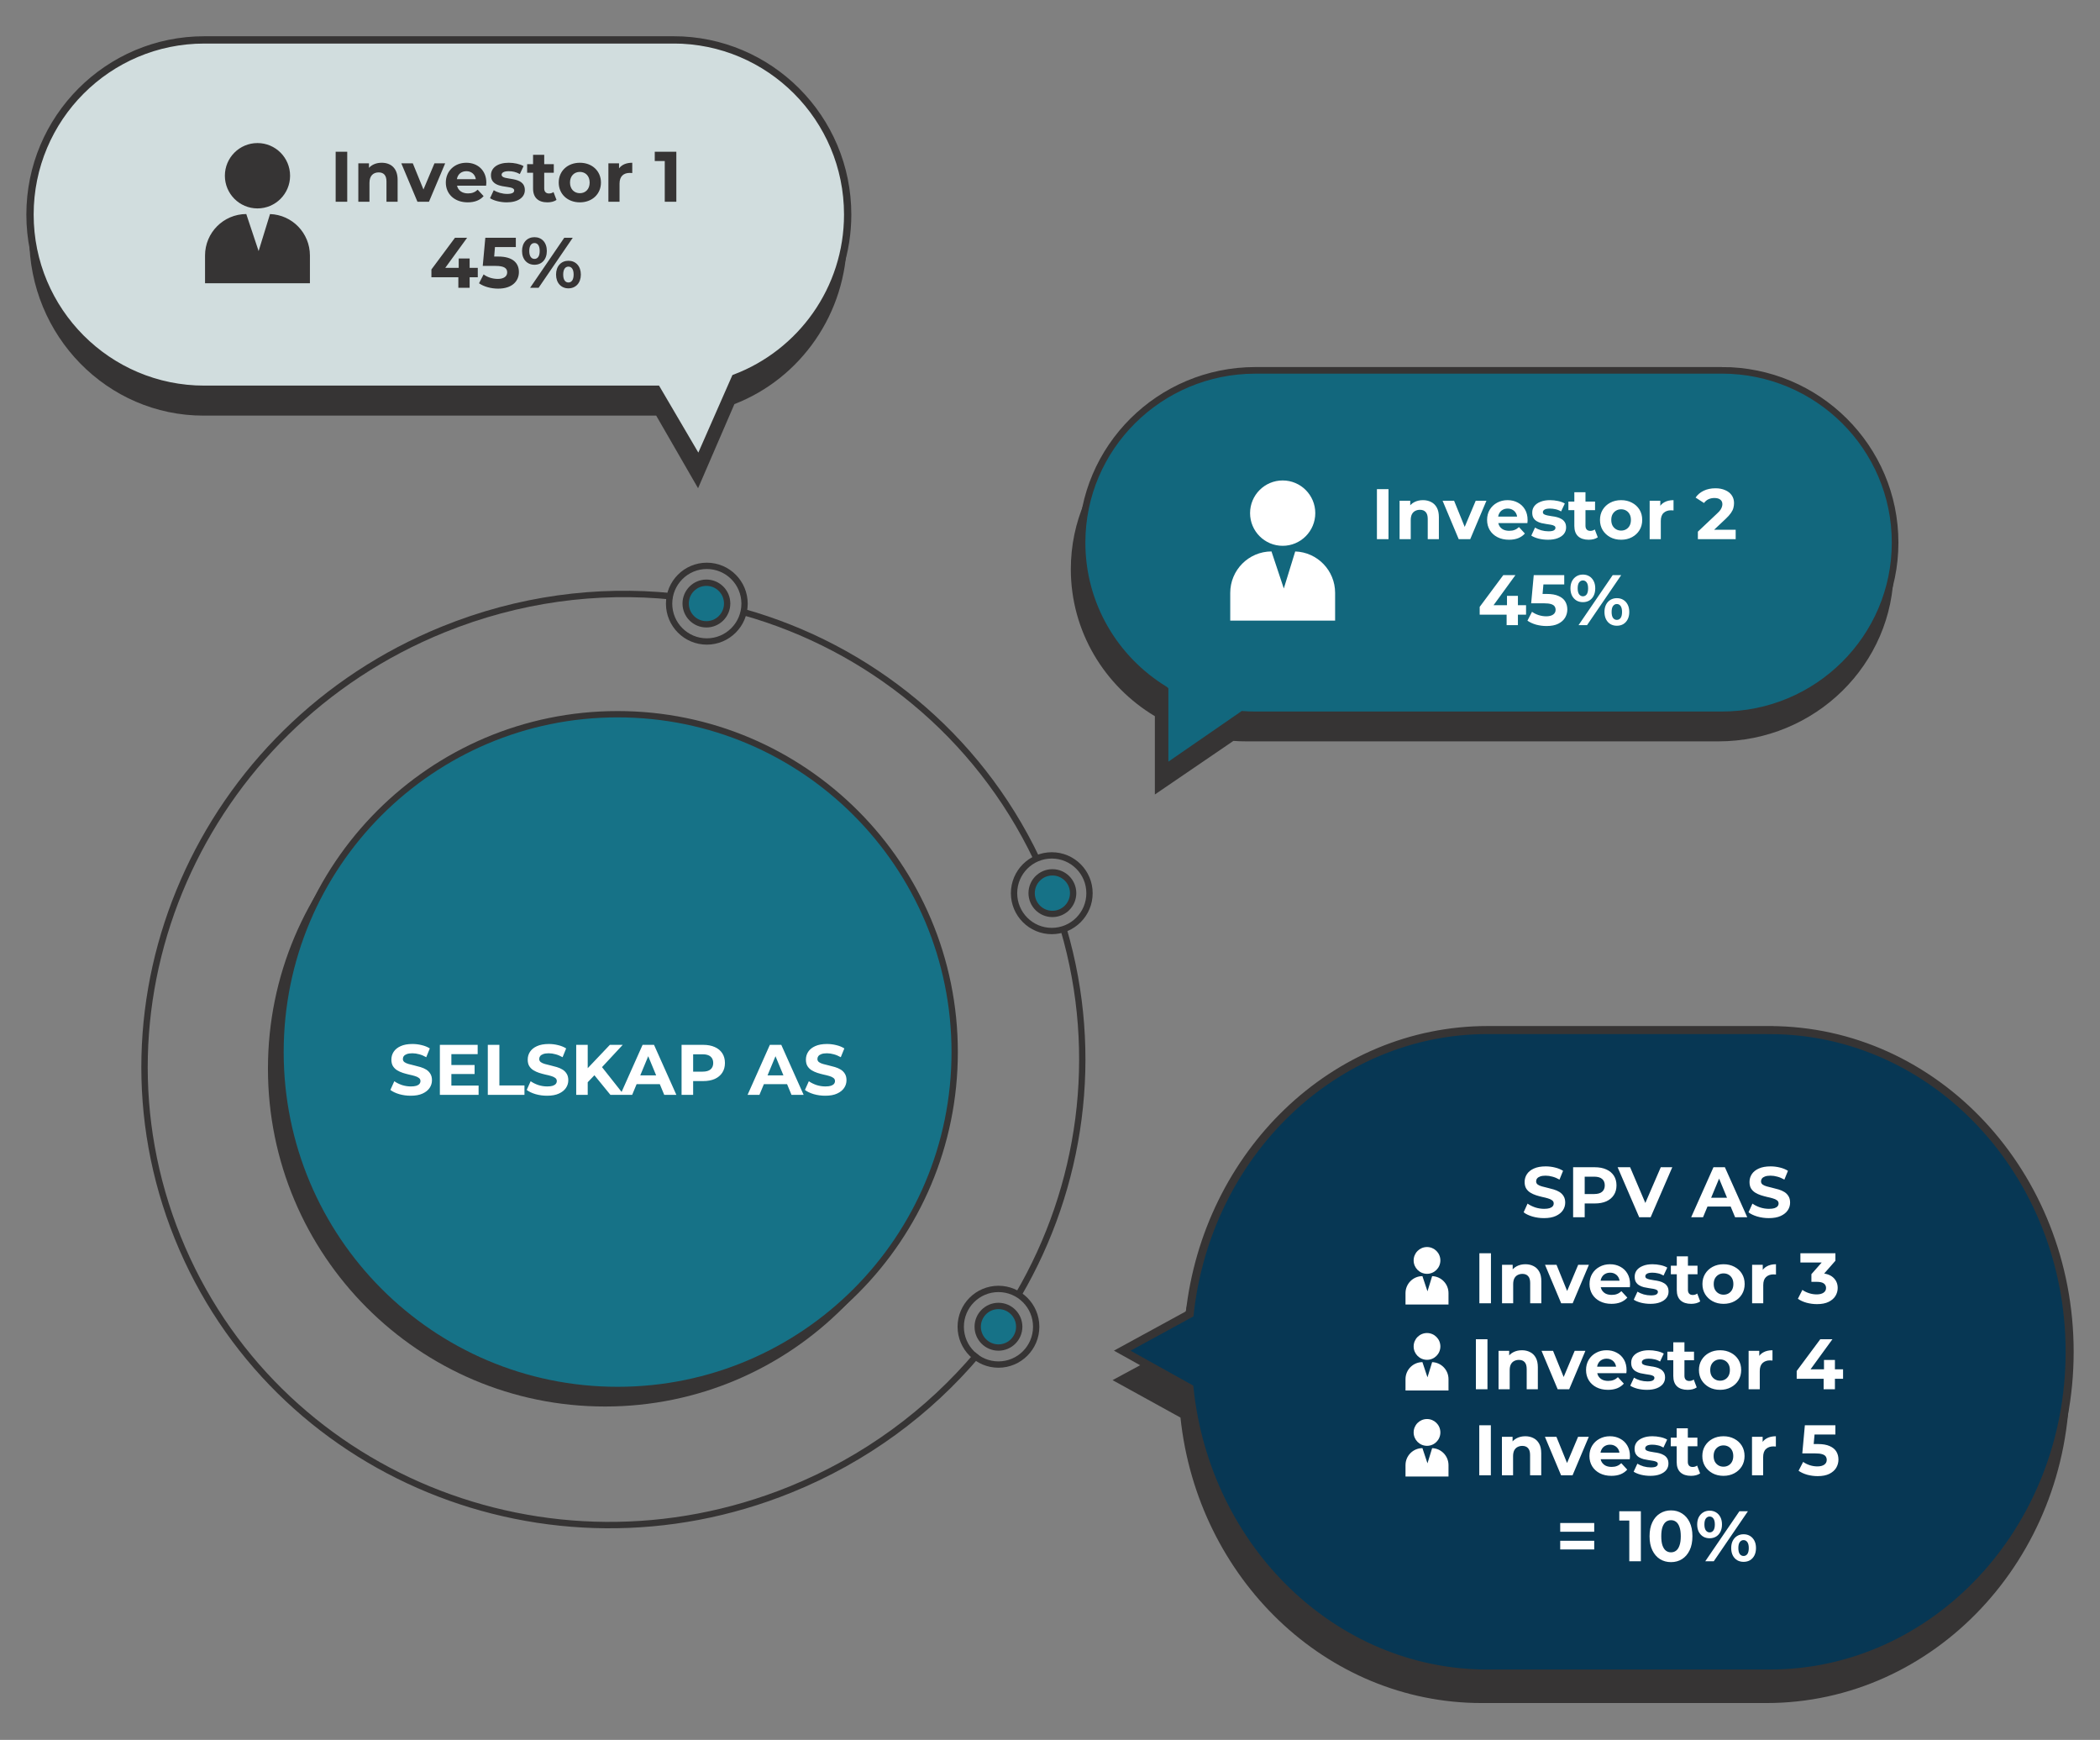 <svg width="635" height="526" viewBox="0 0 635 526" fill="none" xmlns="http://www.w3.org/2000/svg">
<rect x="0" y="0" width="635" height="526" fill="#808080" stroke="none"/>
<path d="M295.594 409.42C280.861 426.861 261.708 441.123 238.973 450.334C165.638 480.05 82.702 445.927 53.727 374.117C24.752 302.296 60.726 220 134.062 190.285C156.854 181.05 180.568 177.987 203.303 180.302" stroke="#363434" stroke-width="1.932" stroke-miterlimit="10"/>
<path d="M321.606 280.88C332.792 319.035 326.96 358.886 307.947 391.406" stroke="#363434" stroke-width="1.91" stroke-miterlimit="10"/>
<path d="M224.848 185.048C262.571 195.651 295.489 221.929 313.441 259.57" stroke="#363434" stroke-width="1.91" stroke-miterlimit="10"/>
<path d="M318.036 281.465C324.337 281.465 329.444 276.346 329.444 270.032C329.444 263.718 324.337 258.6 318.036 258.6C311.736 258.6 306.628 263.718 306.628 270.032C306.628 276.346 311.736 281.465 318.036 281.465Z" stroke="#363434" stroke-width="1.91" stroke-miterlimit="10"/>
<path d="M213.731 193.932C220.032 193.932 225.139 188.814 225.139 182.5C225.139 176.186 220.032 171.067 213.731 171.067C207.431 171.067 202.323 176.186 202.323 182.5C202.323 188.814 207.431 193.932 213.731 193.932Z" stroke="#363434" stroke-width="1.91" stroke-miterlimit="10"/>
<path d="M301.916 412.53C308.216 412.53 313.324 407.411 313.324 401.097C313.324 394.783 308.216 389.665 301.916 389.665C295.615 389.665 290.508 394.783 290.508 401.097C290.508 407.411 295.615 412.53 301.916 412.53Z" stroke="#363434" stroke-width="1.91" stroke-miterlimit="10"/>
<path d="M301.916 407.386C305.382 407.386 308.192 404.571 308.192 401.097C308.192 397.624 305.382 394.808 301.916 394.808C298.45 394.808 295.641 397.624 295.641 401.097C295.641 404.571 298.45 407.386 301.916 407.386Z" fill="#167287" stroke="#363434" stroke-width="1.91" stroke-miterlimit="10"/>
<path d="M318.223 276.298C321.689 276.298 324.498 273.482 324.498 270.009C324.498 266.536 321.689 263.72 318.223 263.72C314.757 263.72 311.947 266.536 311.947 270.009C311.947 273.482 314.757 276.298 318.223 276.298Z" fill="#167287" stroke="#363434" stroke-width="1.91" stroke-miterlimit="10"/>
<path d="M213.603 188.742C217.069 188.742 219.879 185.926 219.879 182.453C219.879 178.98 217.069 176.164 213.603 176.164C210.137 176.164 207.328 178.98 207.328 182.453C207.328 185.926 210.137 188.742 213.603 188.742Z" fill="#167287" stroke="#363434" stroke-width="1.91" stroke-miterlimit="10"/>
<path d="M182.948 425.213C239.24 425.213 284.874 379.481 284.874 323.068C284.874 266.655 239.24 220.924 182.948 220.924C126.656 220.924 81.022 266.655 81.022 323.068C81.022 379.481 126.656 425.213 182.948 425.213Z" fill="#363434"/>
<path d="M186.751 420.21C243.043 420.21 288.677 374.478 288.677 318.065C288.677 261.652 243.043 215.921 186.751 215.921C130.459 215.921 84.825 261.652 84.825 318.065C84.825 374.478 130.459 420.21 186.751 420.21Z" fill="#167287" stroke="#363434" stroke-width="1.91" stroke-miterlimit="10"/>
<path d="M124.2 331.259C122.99 331.259 121.831 331.101 120.722 330.784C119.613 330.453 118.72 330.028 118.043 329.509L119.231 326.873C119.879 327.334 120.643 327.716 121.521 328.019C122.414 328.307 123.315 328.451 124.222 328.451C124.913 328.451 125.468 328.386 125.886 328.256C126.318 328.112 126.635 327.918 126.836 327.673C127.038 327.428 127.139 327.147 127.139 326.83C127.139 326.427 126.98 326.11 126.663 325.88C126.346 325.635 125.929 325.44 125.41 325.296C124.892 325.138 124.316 324.994 123.682 324.864C123.062 324.72 122.436 324.547 121.802 324.346C121.183 324.144 120.614 323.885 120.095 323.568C119.577 323.251 119.152 322.833 118.821 322.315C118.504 321.796 118.345 321.134 118.345 320.327C118.345 319.463 118.576 318.678 119.037 317.972C119.512 317.252 120.218 316.683 121.154 316.265C122.105 315.833 123.293 315.617 124.719 315.617C125.669 315.617 126.606 315.733 127.528 315.963C128.449 316.179 129.263 316.51 129.969 316.957L128.889 319.614C128.183 319.211 127.477 318.916 126.771 318.728C126.066 318.527 125.374 318.426 124.697 318.426C124.02 318.426 123.466 318.505 123.034 318.664C122.602 318.822 122.292 319.031 122.105 319.29C121.917 319.535 121.824 319.823 121.824 320.154C121.824 320.543 121.982 320.86 122.299 321.105C122.616 321.335 123.034 321.523 123.552 321.667C124.071 321.811 124.64 321.955 125.259 322.099C125.893 322.243 126.519 322.408 127.139 322.596C127.772 322.783 128.348 323.035 128.867 323.352C129.386 323.669 129.803 324.086 130.12 324.605C130.451 325.123 130.617 325.779 130.617 326.571C130.617 327.421 130.379 328.199 129.904 328.904C129.429 329.61 128.716 330.179 127.765 330.611C126.829 331.043 125.641 331.259 124.2 331.259ZM136.228 321.969H143.509V324.691H136.228V321.969ZM136.487 328.191H144.718V331H133.009V315.877H144.438V318.685H136.487V328.191ZM147.503 331V315.877H151.003V328.148H158.587V331H147.503ZM165.427 331.259C164.217 331.259 163.058 331.101 161.949 330.784C160.84 330.453 159.947 330.028 159.27 329.509L160.458 326.873C161.106 327.334 161.869 327.716 162.748 328.019C163.641 328.307 164.541 328.451 165.449 328.451C166.14 328.451 166.694 328.386 167.112 328.256C167.544 328.112 167.861 327.918 168.063 327.673C168.264 327.428 168.365 327.147 168.365 326.83C168.365 326.427 168.207 326.11 167.89 325.88C167.573 325.635 167.155 325.44 166.637 325.296C166.118 325.138 165.542 324.994 164.908 324.864C164.289 324.72 163.663 324.547 163.029 324.346C162.409 324.144 161.841 323.885 161.322 323.568C160.804 323.251 160.379 322.833 160.047 322.315C159.73 321.796 159.572 321.134 159.572 320.327C159.572 319.463 159.802 318.678 160.263 317.972C160.739 317.252 161.444 316.683 162.381 316.265C163.331 315.833 164.52 315.617 165.945 315.617C166.896 315.617 167.832 315.733 168.754 315.963C169.676 316.179 170.49 316.51 171.195 316.957L170.115 319.614C169.409 319.211 168.704 318.916 167.998 318.728C167.292 318.527 166.601 318.426 165.924 318.426C165.247 318.426 164.692 318.505 164.26 318.664C163.828 318.822 163.519 319.031 163.331 319.29C163.144 319.535 163.05 319.823 163.05 320.154C163.05 320.543 163.209 320.86 163.526 321.105C163.843 321.335 164.26 321.523 164.779 321.667C165.297 321.811 165.866 321.955 166.486 322.099C167.119 322.243 167.746 322.408 168.365 322.596C168.999 322.783 169.575 323.035 170.094 323.352C170.612 323.669 171.03 324.086 171.347 324.605C171.678 325.123 171.844 325.779 171.844 326.571C171.844 327.421 171.606 328.199 171.131 328.904C170.655 329.61 169.942 330.179 168.992 330.611C168.056 331.043 166.867 331.259 165.427 331.259ZM177.368 327.543L177.173 323.503L184.411 315.877H188.3L181.775 322.898L179.831 324.972L177.368 327.543ZM174.235 331V315.877H177.714V331H174.235ZM184.584 331L179.204 324.41L181.494 321.926L188.667 331H184.584ZM187.565 331L194.306 315.877H197.763L204.525 331H200.852L195.321 317.648H196.704L191.152 331H187.565ZM190.935 327.759L191.864 325.102H199.642L200.593 327.759H190.935ZM206.094 331V315.877H212.64C213.994 315.877 215.161 316.1 216.14 316.546C217.12 316.978 217.876 317.605 218.409 318.426C218.942 319.247 219.208 320.226 219.208 321.364C219.208 322.488 218.942 323.46 218.409 324.281C217.876 325.102 217.12 325.736 216.14 326.182C215.161 326.614 213.994 326.83 212.64 326.83H208.038L209.594 325.253V331H206.094ZM209.594 325.642L208.038 323.978H212.446C213.526 323.978 214.333 323.748 214.866 323.287C215.399 322.826 215.665 322.185 215.665 321.364C215.665 320.529 215.399 319.881 214.866 319.42C214.333 318.959 213.526 318.728 212.446 318.728H208.038L209.594 317.065V325.642ZM226.049 331L232.79 315.877H236.246L243.009 331H239.336L233.805 317.648H235.188L229.635 331H226.049ZM229.419 327.759L230.348 325.102H238.126L239.077 327.759H229.419ZM249.547 331.259C248.337 331.259 247.178 331.101 246.069 330.784C244.96 330.453 244.067 330.028 243.39 329.509L244.578 326.873C245.226 327.334 245.989 327.716 246.868 328.019C247.761 328.307 248.661 328.451 249.569 328.451C250.26 328.451 250.814 328.386 251.232 328.256C251.664 328.112 251.981 327.918 252.183 327.673C252.384 327.428 252.485 327.147 252.485 326.83C252.485 326.427 252.327 326.11 252.01 325.88C251.693 325.635 251.275 325.44 250.757 325.296C250.238 325.138 249.662 324.994 249.028 324.864C248.409 324.72 247.783 324.547 247.149 324.346C246.529 324.144 245.961 323.885 245.442 323.568C244.924 323.251 244.499 322.833 244.167 322.315C243.85 321.796 243.692 321.134 243.692 320.327C243.692 319.463 243.922 318.678 244.383 317.972C244.859 317.252 245.564 316.683 246.501 316.265C247.451 315.833 248.64 315.617 250.065 315.617C251.016 315.617 251.952 315.733 252.874 315.963C253.796 316.179 254.61 316.51 255.315 316.957L254.235 319.614C253.529 319.211 252.824 318.916 252.118 318.728C251.412 318.527 250.721 318.426 250.044 318.426C249.367 318.426 248.812 318.505 248.38 318.664C247.948 318.822 247.639 319.031 247.451 319.29C247.264 319.535 247.17 319.823 247.17 320.154C247.17 320.543 247.329 320.86 247.646 321.105C247.963 321.335 248.38 321.523 248.899 321.667C249.417 321.811 249.986 321.955 250.606 322.099C251.239 322.243 251.866 322.408 252.485 322.596C253.119 322.783 253.695 323.035 254.214 323.352C254.732 323.669 255.15 324.086 255.467 324.605C255.798 325.123 255.964 325.779 255.964 326.571C255.964 327.421 255.726 328.199 255.251 328.904C254.775 329.61 254.062 330.179 253.112 330.611C252.176 331.043 250.987 331.259 249.547 331.259Z" fill="white"/>
<path d="M534.113 320.31H448.051C401.066 320.31 362.363 357.799 357.009 406.112L336.42 417.241L356.95 428.556C362.094 477.115 400.903 514.862 448.051 514.862H534.113C584.761 514.862 625.809 471.317 625.809 417.591C625.809 363.866 584.749 320.321 534.113 320.321V320.31Z" fill="#363434"/>
<path d="M535.046 311.402H449.859C403.352 311.402 365.034 348.891 359.738 397.205L339.348 408.333L359.68 419.649C364.765 468.208 403.189 505.954 449.859 505.954H535.046C585.181 505.954 625.82 462.41 625.82 408.684C625.82 354.958 585.181 311.414 535.046 311.414V311.402Z" fill="#073754" stroke="#363434" stroke-width="2.429" stroke-miterlimit="10"/>
<path d="M431.5 385.1C433.732 385.1 435.542 383.287 435.542 381.05C435.542 378.813 433.732 377 431.5 377C429.268 377 427.459 378.813 427.459 381.05C427.459 383.287 429.268 385.1 431.5 385.1Z" fill="white"/>
<path d="M438 390.935V394.372H425V390.935C425 388.102 427.285 385.808 430.112 385.796L431.64 390.388L433.054 385.8C435.802 385.891 438 388.156 438 390.931V390.935Z" fill="white"/>
<path d="M431.5 411.1C433.732 411.1 435.542 409.287 435.542 407.05C435.542 404.813 433.732 403 431.5 403C429.268 403 427.459 404.813 427.459 407.05C427.459 409.287 429.268 411.1 431.5 411.1Z" fill="white"/>
<path d="M438 416.935V420.372H425V416.935C425 414.102 427.285 411.808 430.112 411.796L431.64 416.388L433.054 411.8C435.802 411.891 438 414.156 438 416.931V416.935Z" fill="white"/>
<path d="M431.5 437.1C433.732 437.1 435.542 435.287 435.542 433.05C435.542 430.813 433.732 429 431.5 429C429.268 429 427.459 430.813 427.459 433.05C427.459 435.287 429.268 437.1 431.5 437.1Z" fill="white"/>
<path d="M438 442.935V446.372H425V442.935C425 440.102 427.285 437.808 430.112 437.796L431.64 442.388L433.054 437.8C435.802 437.891 438 440.156 438 442.931V442.935Z" fill="white"/>
<path d="M466.873 368.259C465.663 368.259 464.504 368.101 463.395 367.784C462.286 367.453 461.393 367.028 460.716 366.509L461.904 363.873C462.552 364.334 463.316 364.716 464.194 365.019C465.087 365.307 465.988 365.451 466.895 365.451C467.586 365.451 468.141 365.386 468.558 365.256C468.991 365.112 469.307 364.918 469.509 364.673C469.711 364.428 469.812 364.147 469.812 363.83C469.812 363.427 469.653 363.11 469.336 362.88C469.019 362.635 468.602 362.44 468.083 362.296C467.565 362.138 466.989 361.994 466.355 361.864C465.735 361.72 465.109 361.547 464.475 361.346C463.856 361.144 463.287 360.885 462.768 360.568C462.25 360.251 461.825 359.833 461.494 359.315C461.177 358.796 461.018 358.134 461.018 357.327C461.018 356.463 461.249 355.678 461.71 354.972C462.185 354.252 462.891 353.683 463.827 353.265C464.778 352.833 465.966 352.617 467.392 352.617C468.342 352.617 469.279 352.733 470.2 352.963C471.122 353.179 471.936 353.51 472.642 353.957L471.562 356.614C470.856 356.211 470.15 355.916 469.444 355.728C468.739 355.527 468.047 355.426 467.37 355.426C466.693 355.426 466.139 355.505 465.707 355.664C465.275 355.822 464.965 356.031 464.778 356.29C464.59 356.535 464.497 356.823 464.497 357.154C464.497 357.543 464.655 357.86 464.972 358.105C465.289 358.335 465.707 358.523 466.225 358.667C466.744 358.811 467.313 358.955 467.932 359.099C468.566 359.243 469.192 359.408 469.812 359.596C470.445 359.783 471.021 360.035 471.54 360.352C472.058 360.669 472.476 361.086 472.793 361.605C473.124 362.123 473.29 362.779 473.29 363.571C473.29 364.421 473.052 365.199 472.577 365.904C472.102 366.61 471.389 367.179 470.438 367.611C469.502 368.043 468.314 368.259 466.873 368.259ZM475.682 368V352.877H482.228C483.582 352.877 484.748 353.1 485.728 353.546C486.707 353.978 487.463 354.605 487.996 355.426C488.529 356.247 488.796 357.226 488.796 358.364C488.796 359.488 488.529 360.46 487.996 361.281C487.463 362.102 486.707 362.736 485.728 363.182C484.748 363.614 483.582 363.83 482.228 363.83H477.626L479.182 362.253V368H475.682ZM479.182 362.642L477.626 360.978H482.033C483.114 360.978 483.92 360.748 484.453 360.287C484.986 359.826 485.253 359.185 485.253 358.364C485.253 357.529 484.986 356.881 484.453 356.42C483.92 355.959 483.114 355.728 482.033 355.728H477.626L479.182 354.065V362.642ZM495.663 368L489.138 352.877H492.919L498.623 366.272H496.397L502.187 352.877H505.666L499.12 368H495.663ZM511.376 368L518.117 352.877H521.573L528.336 368H524.663L519.132 354.648H520.515L514.962 368H511.376ZM514.746 364.759L515.675 362.102H523.453L524.404 364.759H514.746ZM534.874 368.259C533.664 368.259 532.505 368.101 531.396 367.784C530.287 367.453 529.394 367.028 528.717 366.509L529.905 363.873C530.553 364.334 531.316 364.716 532.195 365.019C533.088 365.307 533.988 365.451 534.896 365.451C535.587 365.451 536.141 365.386 536.559 365.256C536.991 365.112 537.308 364.918 537.51 364.673C537.711 364.428 537.812 364.147 537.812 363.83C537.812 363.427 537.654 363.11 537.337 362.88C537.02 362.635 536.602 362.44 536.084 362.296C535.565 362.138 534.989 361.994 534.355 361.864C533.736 361.72 533.11 361.547 532.476 361.346C531.857 361.144 531.288 360.885 530.769 360.568C530.251 360.251 529.826 359.833 529.494 359.315C529.178 358.796 529.019 358.134 529.019 357.327C529.019 356.463 529.25 355.678 529.71 354.972C530.186 354.252 530.891 353.683 531.828 353.265C532.778 352.833 533.967 352.617 535.393 352.617C536.343 352.617 537.279 352.733 538.201 352.963C539.123 353.179 539.937 353.51 540.643 353.957L539.562 356.614C538.857 356.211 538.151 355.916 537.445 355.728C536.739 355.527 536.048 355.426 535.371 355.426C534.694 355.426 534.139 355.505 533.707 355.664C533.275 355.822 532.966 356.031 532.778 356.29C532.591 356.535 532.497 356.823 532.497 357.154C532.497 357.543 532.656 357.86 532.973 358.105C533.29 358.335 533.707 358.523 534.226 358.667C534.744 358.811 535.313 358.955 535.933 359.099C536.566 359.243 537.193 359.408 537.812 359.596C538.446 359.783 539.022 360.035 539.541 360.352C540.059 360.669 540.477 361.086 540.794 361.605C541.125 362.123 541.291 362.779 541.291 363.571C541.291 364.421 541.053 365.199 540.578 365.904C540.102 366.61 539.389 367.179 538.439 367.611C537.503 368.043 536.314 368.259 534.874 368.259ZM447.336 394V378.877H450.836V394H447.336ZM461.252 382.204C462.174 382.204 462.995 382.391 463.715 382.765C464.449 383.126 465.026 383.687 465.443 384.451C465.861 385.2 466.07 386.165 466.07 387.346V394H462.699V387.864C462.699 386.928 462.491 386.237 462.073 385.79C461.67 385.344 461.093 385.12 460.344 385.12C459.812 385.12 459.329 385.236 458.897 385.466C458.479 385.682 458.148 386.021 457.903 386.481C457.673 386.942 457.557 387.533 457.557 388.253V394H454.187V382.377H457.406V385.596L456.801 384.623C457.219 383.846 457.817 383.248 458.594 382.83C459.372 382.413 460.258 382.204 461.252 382.204ZM472.068 394L467.185 382.377H470.664L474.726 392.38H472.997L477.21 382.377H480.451L475.547 394H472.068ZM487.278 394.173C485.953 394.173 484.786 393.914 483.778 393.395C482.784 392.877 482.014 392.171 481.467 391.278C480.919 390.37 480.646 389.341 480.646 388.188C480.646 387.022 480.912 385.992 481.445 385.099C481.992 384.191 482.734 383.486 483.67 382.981C484.606 382.463 485.665 382.204 486.846 382.204C487.984 382.204 489.007 382.449 489.914 382.938C490.836 383.414 491.563 384.105 492.096 385.012C492.629 385.905 492.896 386.978 492.896 388.231C492.896 388.361 492.888 388.512 492.874 388.685C492.86 388.844 492.845 388.995 492.831 389.139H483.389V387.173H491.059L489.763 387.756C489.763 387.151 489.64 386.626 489.396 386.179C489.151 385.733 488.812 385.387 488.38 385.142C487.948 384.883 487.444 384.753 486.868 384.753C486.292 384.753 485.78 384.883 485.334 385.142C484.902 385.387 484.563 385.74 484.318 386.201C484.074 386.647 483.951 387.18 483.951 387.799V388.318C483.951 388.952 484.088 389.513 484.362 390.003C484.65 390.478 485.046 390.846 485.55 391.105C486.068 391.35 486.673 391.472 487.365 391.472C487.984 391.472 488.524 391.379 488.985 391.191C489.46 391.004 489.892 390.723 490.281 390.349L492.075 392.293C491.542 392.898 490.872 393.366 490.065 393.698C489.259 394.014 488.33 394.173 487.278 394.173ZM499.05 394.173C498.056 394.173 497.098 394.058 496.176 393.827C495.269 393.582 494.549 393.28 494.016 392.92L495.139 390.5C495.672 390.831 496.299 391.105 497.019 391.321C497.754 391.523 498.474 391.623 499.18 391.623C499.957 391.623 500.505 391.53 500.822 391.343C501.153 391.155 501.318 390.896 501.318 390.565C501.318 390.291 501.189 390.09 500.93 389.96C500.685 389.816 500.353 389.708 499.936 389.636C499.518 389.564 499.057 389.492 498.553 389.42C498.063 389.348 497.566 389.254 497.062 389.139C496.558 389.009 496.097 388.822 495.68 388.577C495.262 388.332 494.923 388.001 494.664 387.583C494.419 387.166 494.297 386.626 494.297 385.963C494.297 385.228 494.506 384.58 494.923 384.019C495.355 383.457 495.975 383.017 496.781 382.701C497.588 382.369 498.553 382.204 499.676 382.204C500.469 382.204 501.275 382.29 502.096 382.463C502.917 382.636 503.601 382.888 504.149 383.219L503.025 385.617C502.463 385.286 501.895 385.063 501.318 384.948C500.757 384.818 500.209 384.753 499.676 384.753C498.927 384.753 498.38 384.854 498.034 385.056C497.689 385.257 497.516 385.516 497.516 385.833C497.516 386.121 497.638 386.337 497.883 386.481C498.142 386.626 498.481 386.741 498.899 386.827C499.316 386.914 499.77 386.993 500.26 387.065C500.764 387.122 501.268 387.216 501.772 387.346C502.276 387.475 502.73 387.663 503.133 387.907C503.551 388.138 503.889 388.462 504.149 388.88C504.408 389.283 504.538 389.816 504.538 390.478C504.538 391.199 504.322 391.84 503.889 392.401C503.457 392.949 502.831 393.381 502.01 393.698C501.203 394.014 500.217 394.173 499.05 394.173ZM511.37 394.173C510.002 394.173 508.936 393.827 508.173 393.136C507.409 392.43 507.028 391.386 507.028 390.003V379.806H510.398V389.96C510.398 390.45 510.528 390.831 510.787 391.105C511.046 391.364 511.399 391.494 511.845 391.494C512.378 391.494 512.832 391.35 513.207 391.062L514.114 393.438C513.768 393.683 513.351 393.87 512.861 394C512.386 394.115 511.889 394.173 511.37 394.173ZM505.234 385.228V382.636H513.293V385.228H505.234ZM521.178 394.173C519.939 394.173 518.838 393.914 517.873 393.395C516.922 392.877 516.166 392.171 515.604 391.278C515.057 390.37 514.783 389.341 514.783 388.188C514.783 387.022 515.057 385.992 515.604 385.099C516.166 384.191 516.922 383.486 517.873 382.981C518.838 382.463 519.939 382.204 521.178 382.204C522.402 382.204 523.497 382.463 524.462 382.981C525.427 383.486 526.183 384.184 526.731 385.077C527.278 385.97 527.552 387.007 527.552 388.188C527.552 389.341 527.278 390.37 526.731 391.278C526.183 392.171 525.427 392.877 524.462 393.395C523.497 393.914 522.402 394.173 521.178 394.173ZM521.178 391.407C521.74 391.407 522.244 391.278 522.69 391.019C523.137 390.759 523.49 390.392 523.749 389.917C524.008 389.427 524.138 388.851 524.138 388.188C524.138 387.511 524.008 386.935 523.749 386.46C523.49 385.985 523.137 385.617 522.69 385.358C522.244 385.099 521.74 384.969 521.178 384.969C520.616 384.969 520.112 385.099 519.666 385.358C519.219 385.617 518.859 385.985 518.585 386.46C518.326 386.935 518.197 387.511 518.197 388.188C518.197 388.851 518.326 389.427 518.585 389.917C518.859 390.392 519.219 390.759 519.666 391.019C520.112 391.278 520.616 391.407 521.178 391.407ZM529.804 394V382.377H533.024V385.66L532.57 384.71C532.915 383.889 533.47 383.27 534.233 382.852C534.997 382.42 535.926 382.204 537.02 382.204V385.315C536.876 385.3 536.747 385.293 536.632 385.293C536.516 385.279 536.394 385.272 536.264 385.272C535.342 385.272 534.593 385.538 534.017 386.071C533.456 386.59 533.175 387.403 533.175 388.512V394H529.804ZM549.419 394.259C548.367 394.259 547.323 394.122 546.286 393.849C545.249 393.561 544.37 393.157 543.65 392.639L545.011 389.96C545.587 390.378 546.257 390.709 547.021 390.954C547.784 391.199 548.555 391.321 549.332 391.321C550.211 391.321 550.902 391.148 551.406 390.802C551.911 390.457 552.163 389.981 552.163 389.377C552.163 388.8 551.939 388.347 551.493 388.015C551.046 387.684 550.326 387.519 549.332 387.519H547.734V385.207L551.947 380.432L552.335 381.685H544.406V378.877H554.993V381.145L550.801 385.92L549.03 384.904H550.045C551.903 384.904 553.308 385.322 554.258 386.157C555.209 386.993 555.684 388.066 555.684 389.377C555.684 390.226 555.461 391.026 555.014 391.775C554.568 392.509 553.884 393.107 552.962 393.568C552.04 394.029 550.859 394.259 549.419 394.259ZM446.281 420V404.877H449.781V420H446.281ZM460.197 408.204C461.119 408.204 461.94 408.391 462.66 408.765C463.394 409.126 463.971 409.687 464.388 410.451C464.806 411.2 465.015 412.165 465.015 413.346V420H461.644V413.864C461.644 412.928 461.436 412.237 461.018 411.79C460.615 411.344 460.039 411.12 459.29 411.12C458.757 411.12 458.274 411.236 457.842 411.466C457.424 411.682 457.093 412.021 456.848 412.481C456.618 412.942 456.503 413.533 456.503 414.253V420H453.132V408.377H456.351V411.596L455.746 410.623C456.164 409.846 456.762 409.248 457.54 408.83C458.317 408.413 459.203 408.204 460.197 408.204ZM471.013 420L466.131 408.377H469.609L473.671 418.38H471.942L476.155 408.377H479.396L474.492 420H471.013ZM486.223 420.173C484.898 420.173 483.732 419.914 482.723 419.395C481.729 418.877 480.959 418.171 480.412 417.278C479.864 416.37 479.591 415.341 479.591 414.188C479.591 413.022 479.857 411.992 480.39 411.099C480.937 410.191 481.679 409.486 482.615 408.981C483.552 408.463 484.61 408.204 485.791 408.204C486.929 408.204 487.952 408.449 488.859 408.938C489.781 409.414 490.508 410.105 491.041 411.012C491.574 411.905 491.841 412.978 491.841 414.231C491.841 414.361 491.833 414.512 491.819 414.685C491.805 414.844 491.79 414.995 491.776 415.139H482.334V413.173H490.004L488.708 413.756C488.708 413.151 488.585 412.626 488.341 412.179C488.096 411.733 487.757 411.387 487.325 411.142C486.893 410.883 486.389 410.753 485.813 410.753C485.237 410.753 484.725 410.883 484.279 411.142C483.847 411.387 483.508 411.74 483.263 412.201C483.019 412.647 482.896 413.18 482.896 413.799V414.318C482.896 414.952 483.033 415.513 483.307 416.003C483.595 416.478 483.991 416.846 484.495 417.105C485.013 417.35 485.618 417.472 486.31 417.472C486.929 417.472 487.469 417.379 487.93 417.191C488.405 417.004 488.838 416.723 489.226 416.349L491.02 418.293C490.487 418.898 489.817 419.366 489.01 419.698C488.204 420.014 487.275 420.173 486.223 420.173ZM497.995 420.173C497.001 420.173 496.043 420.058 495.122 419.827C494.214 419.582 493.494 419.28 492.961 418.92L494.084 416.5C494.617 416.831 495.244 417.105 495.964 417.321C496.699 417.523 497.419 417.623 498.125 417.623C498.902 417.623 499.45 417.53 499.767 417.343C500.098 417.155 500.263 416.896 500.263 416.565C500.263 416.291 500.134 416.09 499.875 415.96C499.63 415.816 499.298 415.708 498.881 415.636C498.463 415.564 498.002 415.492 497.498 415.42C497.008 415.348 496.511 415.254 496.007 415.139C495.503 415.009 495.042 414.822 494.625 414.577C494.207 414.332 493.868 414.001 493.609 413.583C493.364 413.166 493.242 412.626 493.242 411.963C493.242 411.228 493.451 410.58 493.868 410.019C494.301 409.457 494.92 409.017 495.726 408.701C496.533 408.369 497.498 408.204 498.622 408.204C499.414 408.204 500.22 408.29 501.041 408.463C501.862 408.636 502.546 408.888 503.094 409.219L501.97 411.617C501.409 411.286 500.84 411.063 500.263 410.948C499.702 410.818 499.154 410.753 498.622 410.753C497.873 410.753 497.325 410.854 496.98 411.056C496.634 411.257 496.461 411.516 496.461 411.833C496.461 412.121 496.583 412.337 496.828 412.481C497.088 412.626 497.426 412.741 497.844 412.827C498.261 412.914 498.715 412.993 499.205 413.065C499.709 413.122 500.213 413.216 500.717 413.346C501.221 413.475 501.675 413.663 502.078 413.907C502.496 414.138 502.834 414.462 503.094 414.88C503.353 415.283 503.483 415.816 503.483 416.478C503.483 417.199 503.267 417.84 502.834 418.401C502.402 418.949 501.776 419.381 500.955 419.698C500.148 420.014 499.162 420.173 497.995 420.173ZM510.315 420.173C508.947 420.173 507.881 419.827 507.118 419.136C506.354 418.43 505.973 417.386 505.973 416.003V405.806H509.343V415.96C509.343 416.45 509.473 416.831 509.732 417.105C509.991 417.364 510.344 417.494 510.79 417.494C511.323 417.494 511.777 417.35 512.152 417.062L513.059 419.438C512.713 419.683 512.296 419.87 511.806 420C511.331 420.115 510.834 420.173 510.315 420.173ZM504.179 411.228V408.636H512.238V411.228H504.179ZM520.123 420.173C518.884 420.173 517.783 419.914 516.818 419.395C515.867 418.877 515.111 418.171 514.549 417.278C514.002 416.37 513.728 415.341 513.728 414.188C513.728 413.022 514.002 411.992 514.549 411.099C515.111 410.191 515.867 409.486 516.818 408.981C517.783 408.463 518.884 408.204 520.123 408.204C521.347 408.204 522.442 408.463 523.407 408.981C524.372 409.486 525.128 410.184 525.676 411.077C526.223 411.97 526.497 413.007 526.497 414.188C526.497 415.341 526.223 416.37 525.676 417.278C525.128 418.171 524.372 418.877 523.407 419.395C522.442 419.914 521.347 420.173 520.123 420.173ZM520.123 417.407C520.685 417.407 521.189 417.278 521.636 417.019C522.082 416.759 522.435 416.392 522.694 415.917C522.953 415.427 523.083 414.851 523.083 414.188C523.083 413.511 522.953 412.935 522.694 412.46C522.435 411.985 522.082 411.617 521.636 411.358C521.189 411.099 520.685 410.969 520.123 410.969C519.561 410.969 519.057 411.099 518.611 411.358C518.164 411.617 517.804 411.985 517.531 412.46C517.271 412.935 517.142 413.511 517.142 414.188C517.142 414.851 517.271 415.427 517.531 415.917C517.804 416.392 518.164 416.759 518.611 417.019C519.057 417.278 519.561 417.407 520.123 417.407ZM528.749 420V408.377H531.969V411.66L531.515 410.71C531.861 409.889 532.415 409.27 533.178 408.852C533.942 408.42 534.871 408.204 535.965 408.204V411.315C535.821 411.3 535.692 411.293 535.577 411.293C535.461 411.279 535.339 411.272 535.209 411.272C534.287 411.272 533.539 411.538 532.962 412.071C532.401 412.59 532.12 413.403 532.12 414.512V420H528.749ZM543.287 416.824V414.469L550.416 404.877H554.089L547.111 414.469L545.404 413.972H557.308V416.824H543.287ZM551.432 420V416.824L551.54 413.972V411.142H554.845V420H551.432ZM447.304 446V430.877H450.804V446H447.304ZM461.22 434.204C462.142 434.204 462.963 434.391 463.683 434.765C464.418 435.126 464.994 435.687 465.412 436.451C465.829 437.2 466.038 438.165 466.038 439.346V446H462.668V439.864C462.668 438.928 462.459 438.237 462.041 437.79C461.638 437.344 461.062 437.12 460.313 437.12C459.78 437.12 459.297 437.236 458.865 437.466C458.448 437.682 458.116 438.021 457.871 438.481C457.641 438.942 457.526 439.533 457.526 440.253V446H454.155V434.377H457.375V437.596L456.77 436.623C457.187 435.846 457.785 435.248 458.563 434.83C459.341 434.413 460.226 434.204 461.22 434.204ZM472.037 446L467.154 434.377H470.632L474.694 444.38H472.966L477.179 434.377H480.419L475.515 446H472.037ZM487.247 446.173C485.921 446.173 484.755 445.914 483.747 445.395C482.753 444.877 481.982 444.171 481.435 443.278C480.888 442.37 480.614 441.341 480.614 440.188C480.614 439.022 480.88 437.992 481.413 437.099C481.961 436.191 482.702 435.486 483.639 434.981C484.575 434.463 485.633 434.204 486.815 434.204C487.952 434.204 488.975 434.449 489.882 434.938C490.804 435.414 491.532 436.105 492.065 437.012C492.597 437.905 492.864 438.978 492.864 440.231C492.864 440.361 492.857 440.512 492.842 440.685C492.828 440.844 492.813 440.995 492.799 441.139H483.358V439.173H491.027L489.731 439.756C489.731 439.151 489.609 438.626 489.364 438.179C489.119 437.733 488.781 437.387 488.348 437.142C487.916 436.883 487.412 436.753 486.836 436.753C486.26 436.753 485.749 436.883 485.302 437.142C484.87 437.387 484.532 437.74 484.287 438.201C484.042 438.647 483.919 439.18 483.919 439.799V440.318C483.919 440.952 484.056 441.513 484.33 442.003C484.618 442.478 485.014 442.846 485.518 443.105C486.037 443.35 486.642 443.472 487.333 443.472C487.952 443.472 488.492 443.379 488.953 443.191C489.429 443.004 489.861 442.723 490.25 442.349L492.043 444.293C491.51 444.898 490.84 445.366 490.034 445.698C489.227 446.014 488.298 446.173 487.247 446.173ZM499.018 446.173C498.024 446.173 497.067 446.058 496.145 445.827C495.237 445.582 494.517 445.28 493.984 444.92L495.108 442.5C495.641 442.831 496.267 443.105 496.987 443.321C497.722 443.523 498.442 443.623 499.148 443.623C499.926 443.623 500.473 443.53 500.79 443.343C501.121 443.155 501.287 442.896 501.287 442.565C501.287 442.291 501.157 442.09 500.898 441.96C500.653 441.816 500.322 441.708 499.904 441.636C499.486 441.564 499.025 441.492 498.521 441.42C498.032 441.348 497.535 441.254 497.031 441.139C496.526 441.009 496.066 440.822 495.648 440.577C495.23 440.332 494.892 440.001 494.632 439.583C494.388 439.166 494.265 438.626 494.265 437.963C494.265 437.228 494.474 436.58 494.892 436.019C495.324 435.457 495.943 435.017 496.75 434.701C497.556 434.369 498.521 434.204 499.645 434.204C500.437 434.204 501.244 434.29 502.065 434.463C502.886 434.636 503.57 434.888 504.117 435.219L502.994 437.617C502.432 437.286 501.863 437.063 501.287 436.948C500.725 436.818 500.178 436.753 499.645 436.753C498.896 436.753 498.349 436.854 498.003 437.056C497.657 437.257 497.484 437.516 497.484 437.833C497.484 438.121 497.607 438.337 497.852 438.481C498.111 438.626 498.449 438.741 498.867 438.827C499.285 438.914 499.738 438.993 500.228 439.065C500.732 439.122 501.236 439.216 501.74 439.346C502.245 439.475 502.698 439.663 503.102 439.907C503.519 440.138 503.858 440.462 504.117 440.88C504.376 441.283 504.506 441.816 504.506 442.478C504.506 443.199 504.29 443.84 503.858 444.401C503.426 444.949 502.799 445.381 501.978 445.698C501.172 446.014 500.185 446.173 499.018 446.173ZM511.338 446.173C509.97 446.173 508.904 445.827 508.141 445.136C507.378 444.43 506.996 443.386 506.996 442.003V431.806H510.366V441.96C510.366 442.45 510.496 442.831 510.755 443.105C511.014 443.364 511.367 443.494 511.814 443.494C512.347 443.494 512.8 443.35 513.175 443.062L514.082 445.438C513.737 445.683 513.319 445.87 512.829 446C512.354 446.115 511.857 446.173 511.338 446.173ZM505.203 437.228V434.636H513.261V437.228H505.203ZM521.146 446.173C519.908 446.173 518.806 445.914 517.841 445.395C516.89 444.877 516.134 444.171 515.572 443.278C515.025 442.37 514.751 441.341 514.751 440.188C514.751 439.022 515.025 437.992 515.572 437.099C516.134 436.191 516.89 435.486 517.841 434.981C518.806 434.463 519.908 434.204 521.146 434.204C522.371 434.204 523.465 434.463 524.43 434.981C525.395 435.486 526.152 436.184 526.699 437.077C527.246 437.97 527.52 439.007 527.52 440.188C527.52 441.341 527.246 442.37 526.699 443.278C526.152 444.171 525.395 444.877 524.43 445.395C523.465 445.914 522.371 446.173 521.146 446.173ZM521.146 443.407C521.708 443.407 522.212 443.278 522.659 443.019C523.105 442.759 523.458 442.392 523.717 441.917C523.977 441.427 524.106 440.851 524.106 440.188C524.106 439.511 523.977 438.935 523.717 438.46C523.458 437.985 523.105 437.617 522.659 437.358C522.212 437.099 521.708 436.969 521.146 436.969C520.585 436.969 520.081 437.099 519.634 437.358C519.188 437.617 518.828 437.985 518.554 438.46C518.295 438.935 518.165 439.511 518.165 440.188C518.165 440.851 518.295 441.427 518.554 441.917C518.828 442.392 519.188 442.759 519.634 443.019C520.081 443.278 520.585 443.407 521.146 443.407ZM529.773 446V434.377H532.992V437.66L532.538 436.71C532.884 435.889 533.438 435.27 534.202 434.852C534.965 434.42 535.894 434.204 536.989 434.204V437.315C536.845 437.3 536.715 437.293 536.6 437.293C536.485 437.279 536.362 437.272 536.233 437.272C535.311 437.272 534.562 437.538 533.986 438.071C533.424 438.59 533.143 439.403 533.143 440.512V446H529.773ZM549.625 446.259C548.573 446.259 547.529 446.122 546.492 445.849C545.469 445.561 544.591 445.157 543.856 444.639L545.239 441.96C545.815 442.378 546.478 442.709 547.227 442.954C547.99 443.199 548.761 443.321 549.538 443.321C550.417 443.321 551.108 443.148 551.612 442.802C552.117 442.457 552.369 441.974 552.369 441.355C552.369 440.966 552.268 440.62 552.066 440.318C551.864 440.015 551.504 439.785 550.986 439.627C550.482 439.468 549.769 439.389 548.847 439.389H544.98L545.757 430.877H554.983V433.685H547.011L548.825 432.086L548.285 438.157L546.47 436.559H549.668C551.166 436.559 552.369 436.767 553.276 437.185C554.198 437.588 554.868 438.143 555.285 438.849C555.703 439.555 555.912 440.354 555.912 441.247C555.912 442.14 555.689 442.968 555.242 443.731C554.796 444.48 554.104 445.093 553.168 445.568C552.246 446.029 551.065 446.259 549.625 446.259ZM471.778 463.077V460.441H482.062V463.077H471.778ZM471.778 468.435V465.799H482.062V468.435H471.778ZM492.667 472V458.173L494.179 459.685H489.642V456.877H496.167V472H492.667ZM505.275 472.259C504.037 472.259 502.928 471.957 501.948 471.352C500.969 470.733 500.198 469.84 499.636 468.673C499.075 467.506 498.794 466.095 498.794 464.438C498.794 462.782 499.075 461.37 499.636 460.204C500.198 459.037 500.969 458.151 501.948 457.546C502.928 456.927 504.037 456.617 505.275 456.617C506.528 456.617 507.637 456.927 508.602 457.546C509.582 458.151 510.352 459.037 510.914 460.204C511.476 461.37 511.757 462.782 511.757 464.438C511.757 466.095 511.476 467.506 510.914 468.673C510.352 469.84 509.582 470.733 508.602 471.352C507.637 471.957 506.528 472.259 505.275 472.259ZM505.275 469.299C505.866 469.299 506.377 469.134 506.809 468.802C507.256 468.471 507.601 467.945 507.846 467.225C508.106 466.505 508.235 465.576 508.235 464.438C508.235 463.3 508.106 462.371 507.846 461.651C507.601 460.931 507.256 460.405 506.809 460.074C506.377 459.743 505.866 459.577 505.275 459.577C504.699 459.577 504.188 459.743 503.741 460.074C503.309 460.405 502.964 460.931 502.704 461.651C502.459 462.371 502.337 463.3 502.337 464.438C502.337 465.576 502.459 466.505 502.704 467.225C502.964 467.945 503.309 468.471 503.741 468.802C504.188 469.134 504.699 469.299 505.275 469.299ZM515.639 472L525.967 456.877H528.538L518.21 472H515.639ZM516.957 465.043C516.223 465.043 515.575 464.878 515.013 464.546C514.451 464.201 514.005 463.718 513.673 463.099C513.357 462.465 513.198 461.723 513.198 460.873C513.198 460.024 513.357 459.289 513.673 458.67C514.005 458.05 514.451 457.568 515.013 457.222C515.575 456.877 516.223 456.704 516.957 456.704C517.692 456.704 518.34 456.877 518.902 457.222C519.464 457.568 519.903 458.05 520.22 458.67C520.537 459.289 520.695 460.024 520.695 460.873C520.695 461.723 520.537 462.465 520.22 463.099C519.903 463.718 519.464 464.201 518.902 464.546C518.34 464.878 517.692 465.043 516.957 465.043ZM516.957 463.272C517.433 463.272 517.814 463.077 518.102 462.688C518.39 462.285 518.535 461.68 518.535 460.873C518.535 460.067 518.39 459.469 518.102 459.08C517.814 458.677 517.433 458.475 516.957 458.475C516.496 458.475 516.115 458.677 515.812 459.08C515.524 459.469 515.38 460.067 515.38 460.873C515.38 461.666 515.524 462.263 515.812 462.667C516.115 463.07 516.496 463.272 516.957 463.272ZM527.22 472.173C526.5 472.173 525.851 472.007 525.275 471.676C524.714 471.33 524.274 470.848 523.957 470.228C523.64 469.595 523.482 468.853 523.482 468.003C523.482 467.153 523.64 466.419 523.957 465.799C524.274 465.18 524.714 464.698 525.275 464.352C525.851 464.006 526.5 463.833 527.22 463.833C527.969 463.833 528.624 464.006 529.186 464.352C529.747 464.698 530.187 465.18 530.504 465.799C530.821 466.419 530.979 467.153 530.979 468.003C530.979 468.853 530.821 469.595 530.504 470.228C530.187 470.848 529.747 471.33 529.186 471.676C528.624 472.007 527.969 472.173 527.22 472.173ZM527.22 470.401C527.695 470.401 528.077 470.207 528.365 469.818C528.653 469.415 528.797 468.81 528.797 468.003C528.797 467.211 528.653 466.613 528.365 466.21C528.077 465.807 527.695 465.605 527.22 465.605C526.759 465.605 526.377 465.807 526.075 466.21C525.787 466.599 525.643 467.197 525.643 468.003C525.643 468.81 525.787 469.415 526.075 469.818C526.377 470.207 526.759 470.401 527.22 470.401Z" fill="white"/>
<path d="M203.385 18.107H61.543C32.439 18.107 8.854 42.188 8.854 71.88C8.854 101.572 32.451 125.653 61.554 125.653H198.427L211.084 147.606L222.072 122.169C241.96 114.477 256.097 94.874 256.097 71.88C256.097 42.188 232.5 18.107 203.396 18.107H203.385Z" fill="#363434"/>
<path d="M203.607 12.064H61.764C32.661 12.064 9.075 35.7 9.075 64.866C9.075 94.032 32.673 117.68 61.776 117.68H198.649L211.305 139.248L222.293 114.255C242.182 106.704 256.319 87.439 256.319 64.866C256.319 35.7 232.721 12.052 203.618 12.052L203.607 12.064Z" fill="#D1DDDE" stroke="#363434" stroke-width="2.208" stroke-miterlimit="10"/>
<path d="M77.857 63.009C83.302 63.009 87.716 58.585 87.716 53.129C87.716 47.672 83.302 43.249 77.857 43.249C72.412 43.249 67.998 47.672 67.998 53.129C67.998 58.585 72.412 63.009 77.857 63.009Z" fill="#363434"/>
<path d="M93.713 77.243V85.627H62V77.243C62 70.333 67.575 64.736 74.47 64.706L78.2 75.909L81.647 64.716C88.351 64.938 93.713 70.464 93.713 77.233V77.243Z" fill="#363434"/>
<path d="M101.498 61V45.877H104.998V61H101.498ZM115.414 49.204C118.158 49.204 120.232 50.803 120.232 54.346V61H116.862V54.864C116.862 52.985 115.998 52.12 114.507 52.12C112.887 52.12 111.72 53.114 111.72 55.253V61H108.35V49.377H111.569V50.738C112.476 49.744 113.837 49.204 115.414 49.204ZM131.373 49.377H134.614L129.709 61H126.231L121.348 49.377H124.826L128.046 57.284L131.373 49.377ZM147.058 55.231C147.058 55.491 147.015 55.858 146.993 56.139H138.2C138.524 57.586 139.756 58.472 141.527 58.472C142.759 58.472 143.645 58.105 144.444 57.349L146.237 59.293C145.157 60.525 143.537 61.173 141.441 61.173C137.422 61.173 134.808 58.645 134.808 55.188C134.808 51.71 137.466 49.204 141.009 49.204C144.422 49.204 147.058 51.494 147.058 55.231ZM141.03 51.753C139.496 51.753 138.395 52.682 138.157 54.173H143.882C143.645 52.704 142.543 51.753 141.03 51.753ZM153.213 61.173C151.246 61.173 149.259 60.633 148.179 59.92L149.302 57.5C150.339 58.17 151.916 58.623 153.342 58.623C154.898 58.623 155.481 58.213 155.481 57.565C155.481 55.664 148.459 57.608 148.459 52.963C148.459 50.759 150.447 49.204 153.839 49.204C155.438 49.204 157.209 49.571 158.311 50.219L157.188 52.617C156.043 51.969 154.898 51.753 153.839 51.753C152.327 51.753 151.679 52.228 151.679 52.833C151.679 54.821 158.7 52.898 158.7 57.478C158.7 59.639 156.691 61.173 153.213 61.173ZM167.369 58.062L168.277 60.438C167.585 60.935 166.57 61.173 165.533 61.173C162.789 61.173 161.19 59.769 161.19 57.003V52.228H159.397V49.636H161.19V46.806H164.56V49.636H167.456V52.228H164.56V56.96C164.56 57.954 165.101 58.494 166.008 58.494C166.505 58.494 167.002 58.343 167.369 58.062ZM175.341 61.173C171.646 61.173 168.946 58.688 168.946 55.188C168.946 51.688 171.646 49.204 175.341 49.204C179.035 49.204 181.714 51.688 181.714 55.188C181.714 58.688 179.035 61.173 175.341 61.173ZM175.341 58.407C177.026 58.407 178.301 57.197 178.301 55.188C178.301 53.179 177.026 51.969 175.341 51.969C173.656 51.969 172.359 53.179 172.359 55.188C172.359 57.197 173.656 58.407 175.341 58.407ZM187.186 50.91C188.007 49.787 189.39 49.204 191.183 49.204V52.315C190.902 52.293 190.686 52.272 190.427 52.272C188.569 52.272 187.337 53.287 187.337 55.512V61H183.967V49.377H187.186V50.91ZM197.986 45.877H204.51V61H201.01V48.685H197.986V45.877ZM144.472 80.972V83.824H142.009V87H138.596V83.824H130.451V81.469L137.58 71.876H141.253L134.642 80.972H138.704V78.142H142.009V80.972H144.472ZM150.662 77.559C155.134 77.559 156.906 79.568 156.906 82.247C156.906 84.926 154.94 87.259 150.619 87.259C148.523 87.259 146.32 86.676 144.85 85.639L146.233 82.96C147.378 83.824 148.955 84.321 150.533 84.321C152.283 84.321 153.363 83.586 153.363 82.355C153.363 81.167 152.585 80.389 149.841 80.389H145.974L146.752 71.876H155.977V74.685H149.668L149.431 77.559H150.662ZM161.615 80.043C159.411 80.043 157.856 78.423 157.856 75.874C157.856 73.324 159.411 71.704 161.615 71.704C163.819 71.704 165.353 73.302 165.353 75.874C165.353 78.444 163.819 80.043 161.615 80.043ZM160.297 87L170.624 71.876H173.195L162.868 87H160.297ZM161.615 78.272C162.566 78.272 163.192 77.494 163.192 75.874C163.192 74.253 162.566 73.475 161.615 73.475C160.686 73.475 160.038 74.275 160.038 75.874C160.038 77.472 160.686 78.272 161.615 78.272ZM171.877 87.173C169.695 87.173 168.14 85.552 168.14 83.003C168.14 80.454 169.695 78.833 171.877 78.833C174.081 78.833 175.637 80.454 175.637 83.003C175.637 85.552 174.081 87.173 171.877 87.173ZM171.877 85.401C172.828 85.401 173.455 84.602 173.455 83.003C173.455 81.404 172.828 80.605 171.877 80.605C170.948 80.605 170.3 81.383 170.3 83.003C170.3 84.624 170.948 85.401 171.877 85.401Z" fill="#363434"/>
<path d="M519.582 119.99H376.829C347.54 119.99 323.796 143.307 323.796 172.065C323.796 190.876 333.946 207.347 349.176 216.499C349.187 216.499 349.199 216.51 349.211 216.522V240.185L372.954 223.991C374.23 224.083 375.53 224.129 376.829 224.129H519.582C548.87 224.129 572.614 200.812 572.614 172.054C572.614 143.296 548.87 119.978 519.582 119.978V119.99Z" fill="#363434"/>
<path d="M520.649 111.967H379.601C350.661 111.967 327.195 135.285 327.195 164.043C327.195 182.854 337.229 199.325 352.262 208.477C352.273 208.477 352.285 208.488 352.296 208.5V232.163L375.762 215.969C377.026 216.061 378.302 216.107 379.59 216.107H520.638C549.578 216.107 573.044 192.789 573.044 164.031C573.044 135.273 549.578 111.956 520.638 111.956L520.649 111.967Z" fill="#12677D" stroke="#363434" stroke-width="2" stroke-miterlimit="10"/>
<path d="M387.857 165.009C393.302 165.009 397.716 160.585 397.716 155.129C397.716 149.672 393.302 145.249 387.857 145.249C382.412 145.249 377.998 149.672 377.998 155.129C377.998 160.585 382.412 165.009 387.857 165.009Z" fill="white"/>
<path d="M403.713 179.243V187.627H372V179.243C372 172.333 377.575 166.736 384.47 166.706L388.199 177.909L391.647 166.716C398.351 166.938 403.713 172.464 403.713 179.232V179.243Z" fill="white"/>
<path d="M416.357 163V147.877H419.857V163H416.357ZM430.273 151.204C431.195 151.204 432.016 151.391 432.736 151.765C433.471 152.126 434.047 152.687 434.464 153.451C434.882 154.2 435.091 155.165 435.091 156.346V163H431.721V156.864C431.721 155.928 431.512 155.237 431.094 154.79C430.691 154.344 430.115 154.12 429.366 154.12C428.833 154.12 428.35 154.236 427.918 154.466C427.5 154.682 427.169 155.021 426.924 155.481C426.694 155.942 426.579 156.533 426.579 157.253V163H423.208V151.377H426.427V154.596L425.822 153.623C426.24 152.846 426.838 152.248 427.616 151.83C428.393 151.413 429.279 151.204 430.273 151.204ZM441.089 163L436.207 151.377H439.685L443.747 161.38H442.018L446.231 151.377H449.472L444.568 163H441.089ZM456.299 163.173C454.974 163.173 453.808 162.914 452.799 162.395C451.806 161.877 451.035 161.171 450.488 160.278C449.94 159.37 449.667 158.341 449.667 157.188C449.667 156.022 449.933 154.992 450.466 154.099C451.013 153.191 451.755 152.486 452.691 151.981C453.628 151.463 454.686 151.204 455.867 151.204C457.005 151.204 458.028 151.449 458.935 151.938C459.857 152.414 460.584 153.105 461.117 154.012C461.65 154.905 461.917 155.978 461.917 157.231C461.917 157.361 461.909 157.512 461.895 157.685C461.881 157.844 461.866 157.995 461.852 158.139H452.41V156.173H460.08L458.784 156.756C458.784 156.151 458.661 155.626 458.417 155.179C458.172 154.733 457.833 154.387 457.401 154.142C456.969 153.883 456.465 153.753 455.889 153.753C455.313 153.753 454.801 153.883 454.355 154.142C453.923 154.387 453.584 154.74 453.339 155.201C453.095 155.647 452.972 156.18 452.972 156.799V157.318C452.972 157.952 453.109 158.513 453.383 159.003C453.671 159.478 454.067 159.846 454.571 160.105C455.089 160.35 455.694 160.472 456.386 160.472C457.005 160.472 457.545 160.379 458.006 160.191C458.481 160.004 458.914 159.723 459.302 159.349L461.096 161.293C460.563 161.898 459.893 162.366 459.086 162.698C458.28 163.014 457.351 163.173 456.299 163.173ZM468.071 163.173C467.077 163.173 466.119 163.058 465.198 162.827C464.29 162.582 463.57 162.28 463.037 161.92L464.161 159.5C464.693 159.831 465.32 160.105 466.04 160.321C466.775 160.523 467.495 160.623 468.201 160.623C468.978 160.623 469.526 160.53 469.843 160.343C470.174 160.155 470.34 159.896 470.34 159.565C470.34 159.291 470.21 159.09 469.951 158.96C469.706 158.816 469.374 158.708 468.957 158.636C468.539 158.564 468.078 158.492 467.574 158.42C467.084 158.348 466.587 158.254 466.083 158.139C465.579 158.009 465.118 157.822 464.701 157.577C464.283 157.332 463.944 157.001 463.685 156.583C463.44 156.166 463.318 155.626 463.318 154.963C463.318 154.228 463.527 153.58 463.944 153.019C464.377 152.457 464.996 152.017 465.802 151.701C466.609 151.369 467.574 151.204 468.698 151.204C469.49 151.204 470.296 151.29 471.117 151.463C471.938 151.636 472.622 151.888 473.17 152.219L472.046 154.617C471.485 154.286 470.916 154.063 470.34 153.948C469.778 153.818 469.23 153.753 468.698 153.753C467.949 153.753 467.401 153.854 467.056 154.056C466.71 154.257 466.537 154.516 466.537 154.833C466.537 155.121 466.659 155.337 466.904 155.481C467.164 155.626 467.502 155.741 467.92 155.827C468.337 155.914 468.791 155.993 469.281 156.065C469.785 156.122 470.289 156.216 470.793 156.346C471.297 156.475 471.751 156.663 472.154 156.907C472.572 157.138 472.911 157.462 473.17 157.88C473.429 158.283 473.559 158.816 473.559 159.478C473.559 160.199 473.343 160.84 472.911 161.401C472.478 161.949 471.852 162.381 471.031 162.698C470.224 163.014 469.238 163.173 468.071 163.173ZM480.391 163.173C479.023 163.173 477.957 162.827 477.194 162.136C476.43 161.43 476.049 160.386 476.049 159.003V148.806H479.419V158.96C479.419 159.45 479.549 159.831 479.808 160.105C480.067 160.364 480.42 160.494 480.867 160.494C481.399 160.494 481.853 160.35 482.228 160.062L483.135 162.438C482.789 162.683 482.372 162.87 481.882 163C481.407 163.115 480.91 163.173 480.391 163.173ZM474.255 154.228V151.636H482.314V154.228H474.255ZM490.199 163.173C488.96 163.173 487.859 162.914 486.894 162.395C485.943 161.877 485.187 161.171 484.625 160.278C484.078 159.37 483.804 158.341 483.804 157.188C483.804 156.022 484.078 154.992 484.625 154.099C485.187 153.191 485.943 152.486 486.894 151.981C487.859 151.463 488.96 151.204 490.199 151.204C491.423 151.204 492.518 151.463 493.483 151.981C494.448 152.486 495.204 153.184 495.752 154.077C496.299 154.97 496.573 156.007 496.573 157.188C496.573 158.341 496.299 159.37 495.752 160.278C495.204 161.171 494.448 161.877 493.483 162.395C492.518 162.914 491.423 163.173 490.199 163.173ZM490.199 160.407C490.761 160.407 491.265 160.278 491.712 160.019C492.158 159.759 492.511 159.392 492.77 158.917C493.029 158.427 493.159 157.851 493.159 157.188C493.159 156.511 493.029 155.935 492.77 155.46C492.511 154.985 492.158 154.617 491.712 154.358C491.265 154.099 490.761 153.969 490.199 153.969C489.637 153.969 489.133 154.099 488.687 154.358C488.24 154.617 487.88 154.985 487.607 155.46C487.347 155.935 487.218 156.511 487.218 157.188C487.218 157.851 487.347 158.427 487.607 158.917C487.88 159.392 488.24 159.759 488.687 160.019C489.133 160.278 489.637 160.407 490.199 160.407ZM498.825 163V151.377H502.045V154.66L501.591 153.71C501.937 152.889 502.491 152.27 503.254 151.852C504.018 151.42 504.947 151.204 506.042 151.204V154.315C505.897 154.3 505.768 154.293 505.653 154.293C505.537 154.279 505.415 154.272 505.285 154.272C504.364 154.272 503.615 154.538 503.038 155.071C502.477 155.59 502.196 156.403 502.196 157.512V163H498.825ZM513.406 163V160.731L519.239 155.222C519.7 154.805 520.039 154.43 520.255 154.099C520.471 153.767 520.615 153.465 520.687 153.191C520.773 152.918 520.816 152.666 520.816 152.435C520.816 151.83 520.608 151.369 520.19 151.052C519.787 150.721 519.189 150.556 518.397 150.556C517.763 150.556 517.172 150.678 516.625 150.923C516.092 151.168 515.638 151.549 515.264 152.068L512.715 150.426C513.291 149.562 514.097 148.878 515.134 148.373C516.171 147.869 517.367 147.617 518.721 147.617C519.844 147.617 520.824 147.805 521.659 148.179C522.509 148.539 523.164 149.05 523.625 149.713C524.1 150.376 524.338 151.168 524.338 152.09C524.338 152.579 524.273 153.069 524.144 153.559C524.028 154.034 523.783 154.538 523.409 155.071C523.049 155.604 522.516 156.202 521.81 156.864L516.971 161.423L516.301 160.148H524.835V163H513.406ZM447.43 185.824V183.469L454.559 173.877H458.232L451.254 183.469L449.547 182.972H461.451V185.824H447.43ZM455.575 189V185.824L455.683 182.972V180.142H458.988V189H455.575ZM467.64 189.259C466.589 189.259 465.544 189.122 464.507 188.849C463.485 188.561 462.606 188.157 461.872 187.639L463.254 184.96C463.83 185.378 464.493 185.709 465.242 185.954C466.005 186.199 466.776 186.321 467.554 186.321C468.432 186.321 469.124 186.148 469.628 185.802C470.132 185.457 470.384 184.974 470.384 184.355C470.384 183.966 470.283 183.62 470.081 183.318C469.88 183.015 469.52 182.785 469.001 182.627C468.497 182.468 467.784 182.389 466.862 182.389H462.995L463.773 173.877H472.998V176.685H465.026L466.841 175.086L466.301 181.157L464.486 179.559H467.683C469.181 179.559 470.384 179.767 471.291 180.185C472.213 180.588 472.883 181.143 473.301 181.849C473.718 182.555 473.927 183.354 473.927 184.247C473.927 185.14 473.704 185.968 473.257 186.731C472.811 187.48 472.12 188.093 471.183 188.568C470.261 189.029 469.08 189.259 467.64 189.259ZM477.318 189L487.645 173.877H490.216L479.889 189H477.318ZM478.636 182.043C477.902 182.043 477.253 181.878 476.692 181.546C476.13 181.201 475.683 180.718 475.352 180.099C475.035 179.465 474.877 178.723 474.877 177.873C474.877 177.024 475.035 176.289 475.352 175.67C475.683 175.05 476.13 174.568 476.692 174.222C477.253 173.877 477.902 173.704 478.636 173.704C479.371 173.704 480.019 173.877 480.581 174.222C481.142 174.568 481.582 175.05 481.898 175.67C482.215 176.289 482.374 177.024 482.374 177.873C482.374 178.723 482.215 179.465 481.898 180.099C481.582 180.718 481.142 181.201 480.581 181.546C480.019 181.878 479.371 182.043 478.636 182.043ZM478.636 180.272C479.111 180.272 479.493 180.077 479.781 179.688C480.069 179.285 480.213 178.68 480.213 177.873C480.213 177.067 480.069 176.469 479.781 176.08C479.493 175.677 479.111 175.475 478.636 175.475C478.175 175.475 477.794 175.677 477.491 176.08C477.203 176.469 477.059 177.067 477.059 177.873C477.059 178.666 477.203 179.263 477.491 179.667C477.794 180.07 478.175 180.272 478.636 180.272ZM488.898 189.173C488.178 189.173 487.53 189.007 486.954 188.676C486.392 188.33 485.953 187.848 485.636 187.228C485.319 186.595 485.161 185.853 485.161 185.003C485.161 184.153 485.319 183.419 485.636 182.799C485.953 182.18 486.392 181.698 486.954 181.352C487.53 181.006 488.178 180.833 488.898 180.833C489.647 180.833 490.303 181.006 490.865 181.352C491.426 181.698 491.866 182.18 492.182 182.799C492.499 183.419 492.658 184.153 492.658 185.003C492.658 185.853 492.499 186.595 492.182 187.228C491.866 187.848 491.426 188.33 490.865 188.676C490.303 189.007 489.647 189.173 488.898 189.173ZM488.898 187.401C489.374 187.401 489.755 187.207 490.044 186.818C490.332 186.415 490.476 185.81 490.476 185.003C490.476 184.211 490.332 183.613 490.044 183.21C489.755 182.807 489.374 182.605 488.898 182.605C488.438 182.605 488.056 182.807 487.753 183.21C487.465 183.599 487.321 184.197 487.321 185.003C487.321 185.81 487.465 186.415 487.753 186.818C488.056 187.207 488.438 187.401 488.898 187.401Z" fill="white"/>
</svg>

